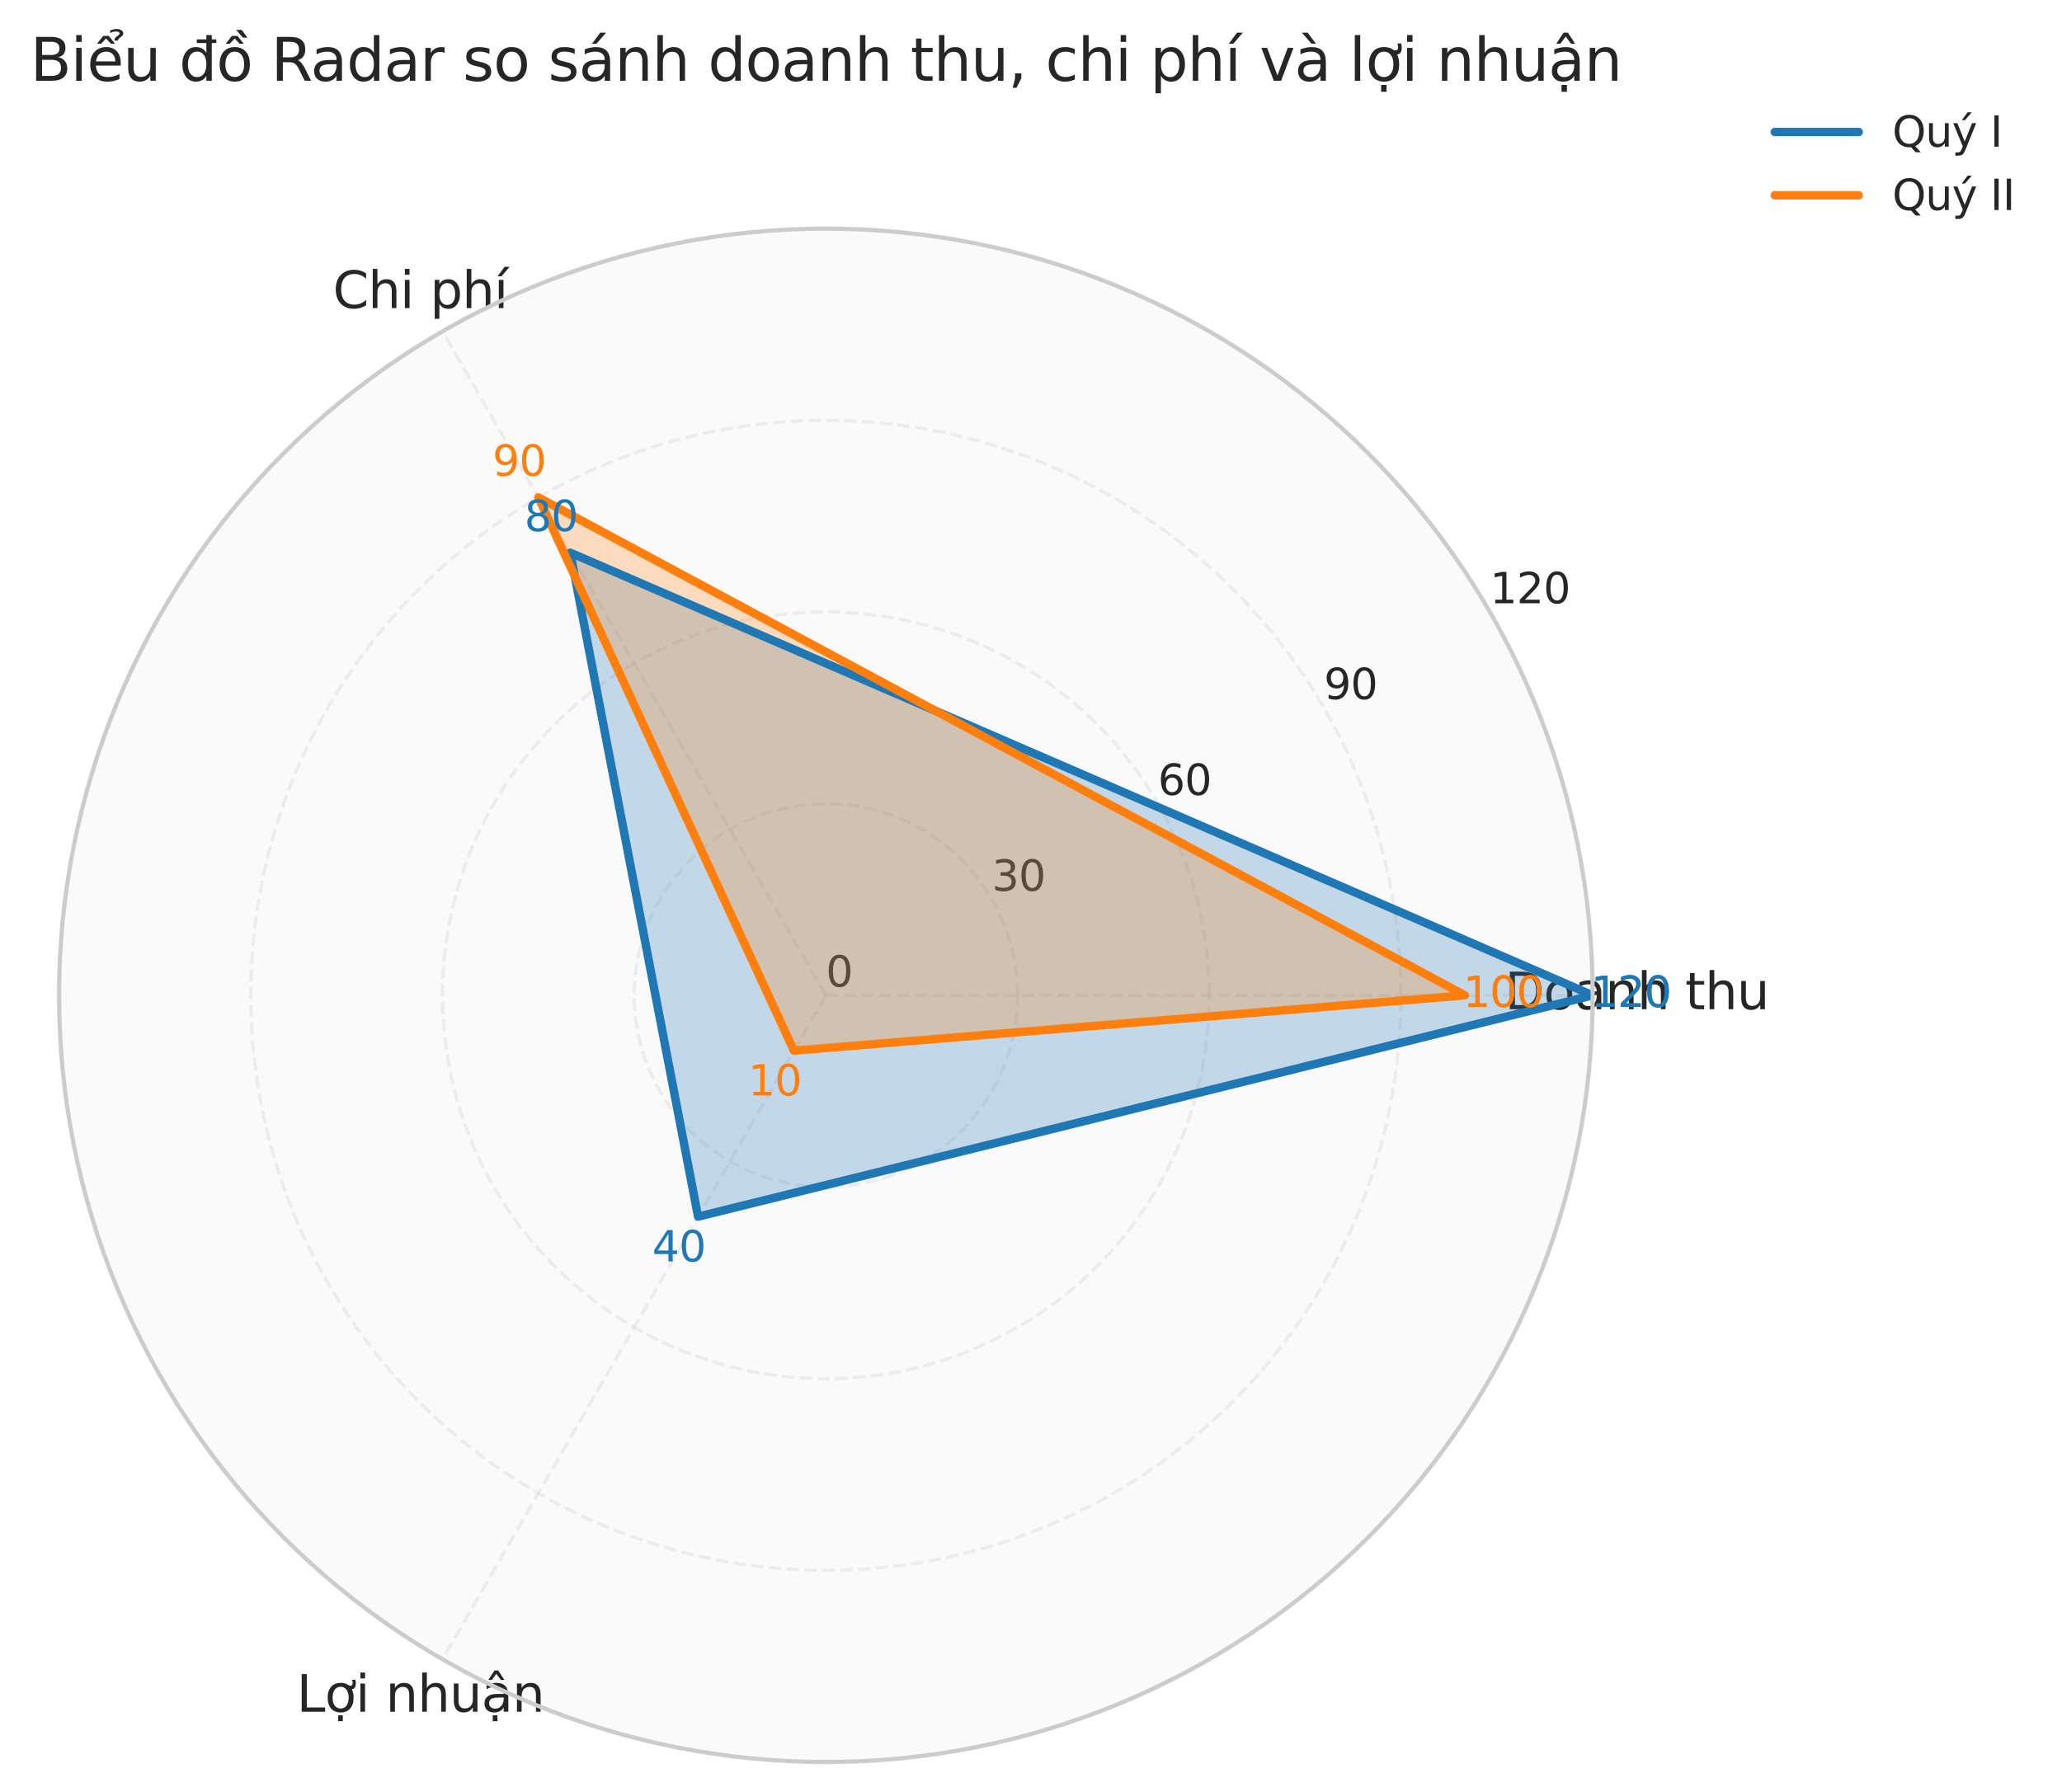 <?xml version="1.0" encoding="utf-8" standalone="no"?>
<!DOCTYPE svg PUBLIC "-//W3C//DTD SVG 1.1//EN"
  "http://www.w3.org/Graphics/SVG/1.1/DTD/svg11.dtd">
<svg xmlns:xlink="http://www.w3.org/1999/xlink" width="491.012pt" height="426.844pt" viewBox="0 0 491.012 426.844" xmlns="http://www.w3.org/2000/svg" version="1.1">
 <defs>
  <style type="text/css">*{stroke-linejoin: round; stroke-linecap: butt}</style>
 </defs>
 <g id="figure_1">
  <g id="patch_1">
   <path d="M 0 426.844 
L 491.012 426.844 
L 491.012 0 
L 0 0 
z
" style="fill: #ffffff"/>
  </g>
  <g id="axes_1">
   <g id="patch_2">
    <path d="M 379.255 237.05 
C 379.255 213.071 374.532 189.327 365.356 167.174 
C 356.18 145.021 342.729 124.891 325.774 107.936 
C 308.819 90.981 288.689 77.53 266.536 68.354 
C 244.383 59.178 220.639 54.455 196.66 54.455 
C 172.682 54.455 148.937 59.178 126.785 68.354 
C 104.632 77.53 84.502 90.981 67.547 107.936 
C 50.592 124.891 37.141 145.021 27.965 167.174 
C 18.789 189.327 14.066 213.071 14.066 237.05 
C 14.066 261.028 18.789 284.773 27.965 306.925 
C 37.141 329.078 50.592 349.208 67.547 366.163 
C 84.502 383.118 104.632 396.569 126.785 405.745 
C 148.937 414.921 172.682 419.644 196.66 419.644 
C 220.639 419.644 244.383 414.921 266.536 405.745 
C 288.689 396.569 308.819 383.118 325.774 366.163 
C 342.729 349.208 356.18 329.078 365.356 306.925 
C 374.532 284.773 379.255 261.028 379.255 237.05 
M 196.66 237.05 
C 196.66 237.05 196.66 237.05 196.66 237.05 
C 196.66 237.05 196.66 237.05 196.66 237.05 
C 196.66 237.05 196.66 237.05 196.66 237.05 
C 196.66 237.05 196.66 237.05 196.66 237.05 
C 196.66 237.05 196.66 237.05 196.66 237.05 
C 196.66 237.05 196.66 237.05 196.66 237.05 
C 196.66 237.05 196.66 237.05 196.66 237.05 
C 196.66 237.05 196.66 237.05 196.66 237.05 
C 196.66 237.05 196.66 237.05 196.66 237.05 
C 196.66 237.05 196.66 237.05 196.66 237.05 
C 196.66 237.05 196.66 237.05 196.66 237.05 
C 196.66 237.05 196.66 237.05 196.66 237.05 
C 196.66 237.05 196.66 237.05 196.66 237.05 
C 196.66 237.05 196.66 237.05 196.66 237.05 
C 196.66 237.05 196.66 237.05 196.66 237.05 
C 196.66 237.05 196.66 237.05 196.66 237.05 
z
" style="fill: #fafafa"/>
   </g>
   <g id="matplotlib.axis_1">
    <g id="xtick_1">
     <g id="line2d_1">
      <path d="M 196.66 237.05 
L 379.255 237.05 
" clip-path="url(#p310be89ed9)" style="fill: none; stroke-dasharray: 2.96,1.28; stroke-dashoffset: 0; stroke: #cccccc; stroke-opacity: 0.3; stroke-width: 0.8"/>
     </g>
     <g id="text_1">
      <!-- Doanh thu -->
      <g style="fill: #262626" transform="translate(358.318 240.361) scale(0.12 -0.12)">
       <defs>
        <path id="DejaVuSans-44" d="M 1259 4147 
L 1259 519 
L 2022 519 
Q 2988 519 3436 956 
Q 3884 1394 3884 2338 
Q 3884 3275 3436 3711 
Q 2988 4147 2022 4147 
L 1259 4147 
z
M 628 4666 
L 1925 4666 
Q 3281 4666 3915 4102 
Q 4550 3538 4550 2338 
Q 4550 1131 3912 565 
Q 3275 0 1925 0 
L 628 0 
L 628 4666 
z
" transform="scale(0.016)"/>
        <path id="DejaVuSans-6f" d="M 1959 3097 
Q 1497 3097 1228 2736 
Q 959 2375 959 1747 
Q 959 1119 1226 758 
Q 1494 397 1959 397 
Q 2419 397 2687 759 
Q 2956 1122 2956 1747 
Q 2956 2369 2687 2733 
Q 2419 3097 1959 3097 
z
M 1959 3584 
Q 2709 3584 3137 3096 
Q 3566 2609 3566 1747 
Q 3566 888 3137 398 
Q 2709 -91 1959 -91 
Q 1206 -91 779 398 
Q 353 888 353 1747 
Q 353 2609 779 3096 
Q 1206 3584 1959 3584 
z
" transform="scale(0.016)"/>
        <path id="DejaVuSans-61" d="M 2194 1759 
Q 1497 1759 1228 1600 
Q 959 1441 959 1056 
Q 959 750 1161 570 
Q 1363 391 1709 391 
Q 2188 391 2477 730 
Q 2766 1069 2766 1631 
L 2766 1759 
L 2194 1759 
z
M 3341 1997 
L 3341 0 
L 2766 0 
L 2766 531 
Q 2569 213 2275 61 
Q 1981 -91 1556 -91 
Q 1019 -91 701 211 
Q 384 513 384 1019 
Q 384 1609 779 1909 
Q 1175 2209 1959 2209 
L 2766 2209 
L 2766 2266 
Q 2766 2663 2505 2880 
Q 2244 3097 1772 3097 
Q 1472 3097 1187 3025 
Q 903 2953 641 2809 
L 641 3341 
Q 956 3463 1253 3523 
Q 1550 3584 1831 3584 
Q 2591 3584 2966 3190 
Q 3341 2797 3341 1997 
z
" transform="scale(0.016)"/>
        <path id="DejaVuSans-6e" d="M 3513 2113 
L 3513 0 
L 2938 0 
L 2938 2094 
Q 2938 2591 2744 2837 
Q 2550 3084 2163 3084 
Q 1697 3084 1428 2787 
Q 1159 2491 1159 1978 
L 1159 0 
L 581 0 
L 581 3500 
L 1159 3500 
L 1159 2956 
Q 1366 3272 1645 3428 
Q 1925 3584 2291 3584 
Q 2894 3584 3203 3211 
Q 3513 2838 3513 2113 
z
" transform="scale(0.016)"/>
        <path id="DejaVuSans-68" d="M 3513 2113 
L 3513 0 
L 2938 0 
L 2938 2094 
Q 2938 2591 2744 2837 
Q 2550 3084 2163 3084 
Q 1697 3084 1428 2787 
Q 1159 2491 1159 1978 
L 1159 0 
L 581 0 
L 581 4863 
L 1159 4863 
L 1159 2956 
Q 1366 3272 1645 3428 
Q 1925 3584 2291 3584 
Q 2894 3584 3203 3211 
Q 3513 2838 3513 2113 
z
" transform="scale(0.016)"/>
        <path id="DejaVuSans-20" transform="scale(0.016)"/>
        <path id="DejaVuSans-74" d="M 1172 4494 
L 1172 3500 
L 2356 3500 
L 2356 3053 
L 1172 3053 
L 1172 1153 
Q 1172 725 1289 603 
Q 1406 481 1766 481 
L 2356 481 
L 2356 0 
L 1766 0 
Q 1100 0 847 248 
Q 594 497 594 1153 
L 594 3053 
L 172 3053 
L 172 3500 
L 594 3500 
L 594 4494 
L 1172 4494 
z
" transform="scale(0.016)"/>
        <path id="DejaVuSans-75" d="M 544 1381 
L 544 3500 
L 1119 3500 
L 1119 1403 
Q 1119 906 1312 657 
Q 1506 409 1894 409 
Q 2359 409 2629 706 
Q 2900 1003 2900 1516 
L 2900 3500 
L 3475 3500 
L 3475 0 
L 2900 0 
L 2900 538 
Q 2691 219 2414 64 
Q 2138 -91 1772 -91 
Q 1169 -91 856 284 
Q 544 659 544 1381 
z
M 1991 3584 
L 1991 3584 
z
" transform="scale(0.016)"/>
       </defs>
       <use xlink:href="#DejaVuSans-44"/>
       <use xlink:href="#DejaVuSans-6f" transform="translate(77.002 0)"/>
       <use xlink:href="#DejaVuSans-61" transform="translate(138.184 0)"/>
       <use xlink:href="#DejaVuSans-6e" transform="translate(199.463 0)"/>
       <use xlink:href="#DejaVuSans-68" transform="translate(262.842 0)"/>
       <use xlink:href="#DejaVuSans-20" transform="translate(326.221 0)"/>
       <use xlink:href="#DejaVuSans-74" transform="translate(358.008 0)"/>
       <use xlink:href="#DejaVuSans-68" transform="translate(397.217 0)"/>
       <use xlink:href="#DejaVuSans-75" transform="translate(460.596 0)"/>
      </g>
     </g>
    </g>
    <g id="xtick_2">
     <g id="line2d_2">
      <path d="M 196.66 237.05 
L 105.363 78.918 
" clip-path="url(#p310be89ed9)" style="fill: none; stroke-dasharray: 2.96,1.28; stroke-dashoffset: 0; stroke: #cccccc; stroke-opacity: 0.3; stroke-width: 0.8"/>
     </g>
     <g id="text_2">
      <!-- Chi phí -->
      <g style="fill: #262626" transform="translate(79.269 73.376) scale(0.12 -0.12)">
       <defs>
        <path id="DejaVuSans-43" d="M 4122 4306 
L 4122 3641 
Q 3803 3938 3442 4084 
Q 3081 4231 2675 4231 
Q 1875 4231 1450 3742 
Q 1025 3253 1025 2328 
Q 1025 1406 1450 917 
Q 1875 428 2675 428 
Q 3081 428 3442 575 
Q 3803 722 4122 1019 
L 4122 359 
Q 3791 134 3420 21 
Q 3050 -91 2638 -91 
Q 1578 -91 968 557 
Q 359 1206 359 2328 
Q 359 3453 968 4101 
Q 1578 4750 2638 4750 
Q 3056 4750 3426 4639 
Q 3797 4528 4122 4306 
z
" transform="scale(0.016)"/>
        <path id="DejaVuSans-69" d="M 603 3500 
L 1178 3500 
L 1178 0 
L 603 0 
L 603 3500 
z
M 603 4863 
L 1178 4863 
L 1178 4134 
L 603 4134 
L 603 4863 
z
" transform="scale(0.016)"/>
        <path id="DejaVuSans-70" d="M 1159 525 
L 1159 -1331 
L 581 -1331 
L 581 3500 
L 1159 3500 
L 1159 2969 
Q 1341 3281 1617 3432 
Q 1894 3584 2278 3584 
Q 2916 3584 3314 3078 
Q 3713 2572 3713 1747 
Q 3713 922 3314 415 
Q 2916 -91 2278 -91 
Q 1894 -91 1617 61 
Q 1341 213 1159 525 
z
M 3116 1747 
Q 3116 2381 2855 2742 
Q 2594 3103 2138 3103 
Q 1681 3103 1420 2742 
Q 1159 2381 1159 1747 
Q 1159 1113 1420 752 
Q 1681 391 2138 391 
Q 2594 391 2855 752 
Q 3116 1113 3116 1747 
z
" transform="scale(0.016)"/>
        <path id="DejaVuSans-ed" d="M 1322 5119 
L 1944 5119 
L 926 3944 
L 447 3944 
L 1322 5119 
z
M 603 3500 
L 1178 3500 
L 1178 0 
L 603 0 
L 603 3500 
z
M 891 3584 
L 891 3584 
z
" transform="scale(0.016)"/>
       </defs>
       <use xlink:href="#DejaVuSans-43"/>
       <use xlink:href="#DejaVuSans-68" transform="translate(69.824 0)"/>
       <use xlink:href="#DejaVuSans-69" transform="translate(133.203 0)"/>
       <use xlink:href="#DejaVuSans-20" transform="translate(160.986 0)"/>
       <use xlink:href="#DejaVuSans-70" transform="translate(192.773 0)"/>
       <use xlink:href="#DejaVuSans-68" transform="translate(256.25 0)"/>
       <use xlink:href="#DejaVuSans-ed" transform="translate(319.629 0)"/>
      </g>
     </g>
    </g>
    <g id="xtick_3">
     <g id="line2d_3">
      <path d="M 196.66 237.05 
L 105.363 395.181 
" clip-path="url(#p310be89ed9)" style="fill: none; stroke-dasharray: 2.96,1.28; stroke-dashoffset: 0; stroke: #cccccc; stroke-opacity: 0.3; stroke-width: 0.8"/>
     </g>
     <g id="text_3">
      <!-- Lợi nhuận -->
      <g style="fill: #262626" transform="translate(70.638 407.676) scale(0.12 -0.12)">
       <defs>
        <path id="DejaVuSans-4c" d="M 628 4666 
L 1259 4666 
L 1259 531 
L 3531 531 
L 3531 0 
L 628 0 
L 628 4666 
z
" transform="scale(0.016)"/>
        <path id="DejaVuSans-1ee3" d="M 2622 3136 
L 2622 3508 
Q 2813 3367 2950 3300 
Q 3088 3233 3185 3233 
Q 3328 3233 3400 3319 
Q 3472 3405 3472 3573 
Q 3472 3673 3448 3770 
Q 3425 3867 3378 3964 
L 3794 3964 
Q 3825 3845 3840 3739 
Q 3856 3633 3856 3539 
Q 3856 3158 3720 2978 
Q 3585 2798 3294 2798 
Q 3144 2798 2980 2881 
Q 2816 2964 2622 3136 
z
M 1975 3097 
Q 1513 3097 1244 2736 
Q 975 2375 975 1747 
Q 975 1119 1242 758 
Q 1510 397 1975 397 
Q 2435 397 2703 759 
Q 2972 1122 2972 1747 
Q 2972 2369 2703 2733 
Q 2435 3097 1975 3097 
z
M 1975 3584 
Q 2725 3584 3153 3096 
Q 3582 2609 3582 1747 
Q 3582 888 3153 398 
Q 2725 -91 1975 -91 
Q 1222 -91 795 398 
Q 369 888 369 1747 
Q 369 2609 795 3096 
Q 1222 3584 1975 3584 
z
M 1666 -441 
L 2241 -441 
L 2241 -1172 
L 1666 -1172 
L 1666 -441 
z
" transform="scale(0.016)"/>
        <path id="DejaVuSans-1ead" d="M 2194 1759 
Q 1497 1759 1228 1600 
Q 959 1441 959 1056 
Q 959 750 1161 570 
Q 1363 391 1709 391 
Q 2188 391 2477 730 
Q 2766 1069 2766 1631 
L 2766 1759 
L 2194 1759 
z
M 3341 1997 
L 3341 0 
L 2766 0 
L 2766 531 
Q 2569 213 2275 61 
Q 1981 -91 1556 -91 
Q 1019 -91 701 211 
Q 384 513 384 1019 
Q 384 1609 779 1909 
Q 1175 2209 1959 2209 
L 2766 2209 
L 2766 2266 
Q 2766 2663 2505 2880 
Q 2244 3097 1772 3097 
Q 1472 3097 1187 3025 
Q 903 2953 641 2809 
L 641 3341 
Q 956 3463 1253 3523 
Q 1550 3584 1831 3584 
Q 2591 3584 2966 3190 
Q 3341 2797 3341 1997 
z
M 1625 5119 
L 2087 5119 
L 2853 3944 
L 2419 3944 
L 1856 4709 
L 1294 3944 
L 859 3944 
L 1625 5119 
z
M 1410 -441 
L 1985 -441 
L 1985 -1172 
L 1410 -1172 
L 1410 -441 
z
" transform="scale(0.016)"/>
       </defs>
       <use xlink:href="#DejaVuSans-4c"/>
       <use xlink:href="#DejaVuSans-1ee3" transform="translate(55.713 0)"/>
       <use xlink:href="#DejaVuSans-69" transform="translate(116.895 0)"/>
       <use xlink:href="#DejaVuSans-20" transform="translate(144.678 0)"/>
       <use xlink:href="#DejaVuSans-6e" transform="translate(176.465 0)"/>
       <use xlink:href="#DejaVuSans-68" transform="translate(239.844 0)"/>
       <use xlink:href="#DejaVuSans-75" transform="translate(303.223 0)"/>
       <use xlink:href="#DejaVuSans-1ead" transform="translate(366.602 0)"/>
       <use xlink:href="#DejaVuSans-6e" transform="translate(427.881 0)"/>
      </g>
     </g>
    </g>
   </g>
   <g id="matplotlib.axis_2">
    <g id="ytick_1">
     <g id="line2d_4">
      <path d="M 196.66 237.05 
C 196.66 237.05 196.66 237.05 196.66 237.05 
C 196.66 237.05 196.66 237.05 196.66 237.05 
C 196.66 237.05 196.66 237.05 196.66 237.05 
C 196.66 237.05 196.66 237.05 196.66 237.05 
C 196.66 237.05 196.66 237.05 196.66 237.05 
C 196.66 237.05 196.66 237.05 196.66 237.05 
C 196.66 237.05 196.66 237.05 196.66 237.05 
C 196.66 237.05 196.66 237.05 196.66 237.05 
C 196.66 237.05 196.66 237.05 196.66 237.05 
C 196.66 237.05 196.66 237.05 196.66 237.05 
C 196.66 237.05 196.66 237.05 196.66 237.05 
C 196.66 237.05 196.66 237.05 196.66 237.05 
C 196.66 237.05 196.66 237.05 196.66 237.05 
C 196.66 237.05 196.66 237.05 196.66 237.05 
C 196.66 237.05 196.66 237.05 196.66 237.05 
C 196.66 237.05 196.66 237.05 196.66 237.05 
" clip-path="url(#p310be89ed9)" style="fill: none; stroke-dasharray: 2.96,1.28; stroke-dashoffset: 0; stroke: #cccccc; stroke-opacity: 0.3; stroke-width: 0.8"/>
     </g>
     <g id="text_4">
      <!-- 0 -->
      <g style="fill: #262626" transform="translate(196.66 234.97) scale(0.1 -0.1)">
       <defs>
        <path id="DejaVuSans-30" d="M 2034 4250 
Q 1547 4250 1301 3770 
Q 1056 3291 1056 2328 
Q 1056 1369 1301 889 
Q 1547 409 2034 409 
Q 2525 409 2770 889 
Q 3016 1369 3016 2328 
Q 3016 3291 2770 3770 
Q 2525 4250 2034 4250 
z
M 2034 4750 
Q 2819 4750 3233 4129 
Q 3647 3509 3647 2328 
Q 3647 1150 3233 529 
Q 2819 -91 2034 -91 
Q 1250 -91 836 529 
Q 422 1150 422 2328 
Q 422 3509 836 4129 
Q 1250 4750 2034 4750 
z
" transform="scale(0.016)"/>
       </defs>
       <use xlink:href="#DejaVuSans-30"/>
      </g>
     </g>
    </g>
    <g id="ytick_2">
     <g id="line2d_5">
      <path d="M 242.309 237.05 
C 242.309 231.055 241.128 225.119 238.834 219.581 
C 236.54 214.042 233.178 209.01 228.939 204.771 
C 224.7 200.532 219.668 197.17 214.129 194.876 
C 208.591 192.582 202.655 191.401 196.66 191.401 
C 190.666 191.401 184.73 192.582 179.192 194.876 
C 173.653 197.17 168.621 200.532 164.382 204.771 
C 160.143 209.01 156.781 214.042 154.487 219.581 
C 152.193 225.119 151.012 231.055 151.012 237.05 
C 151.012 243.044 152.193 248.98 154.487 254.518 
C 156.781 260.057 160.143 265.089 164.382 269.328 
C 168.621 273.567 173.653 276.929 179.192 279.223 
C 184.73 281.517 190.666 282.698 196.66 282.698 
C 202.655 282.698 208.591 281.517 214.129 279.223 
C 219.668 276.929 224.7 273.567 228.939 269.328 
C 233.178 265.089 236.54 260.057 238.834 254.518 
C 241.128 248.98 242.309 243.044 242.309 237.05 
" clip-path="url(#p310be89ed9)" style="fill: none; stroke-dasharray: 2.96,1.28; stroke-dashoffset: 0; stroke: #cccccc; stroke-opacity: 0.3; stroke-width: 0.8"/>
     </g>
     <g id="text_5">
      <!-- 30 -->
      <g style="fill: #262626" transform="translate(236.193 212.146) scale(0.1 -0.1)">
       <defs>
        <path id="DejaVuSans-33" d="M 2597 2516 
Q 3050 2419 3304 2112 
Q 3559 1806 3559 1356 
Q 3559 666 3084 287 
Q 2609 -91 1734 -91 
Q 1441 -91 1130 -33 
Q 819 25 488 141 
L 488 750 
Q 750 597 1062 519 
Q 1375 441 1716 441 
Q 2309 441 2620 675 
Q 2931 909 2931 1356 
Q 2931 1769 2642 2001 
Q 2353 2234 1838 2234 
L 1294 2234 
L 1294 2753 
L 1863 2753 
Q 2328 2753 2575 2939 
Q 2822 3125 2822 3475 
Q 2822 3834 2567 4026 
Q 2313 4219 1838 4219 
Q 1578 4219 1281 4162 
Q 984 4106 628 3988 
L 628 4550 
Q 988 4650 1302 4700 
Q 1616 4750 1894 4750 
Q 2613 4750 3031 4423 
Q 3450 4097 3450 3541 
Q 3450 3153 3228 2886 
Q 3006 2619 2597 2516 
z
" transform="scale(0.016)"/>
       </defs>
       <use xlink:href="#DejaVuSans-33"/>
       <use xlink:href="#DejaVuSans-30" transform="translate(63.623 0)"/>
      </g>
     </g>
    </g>
    <g id="ytick_3">
     <g id="line2d_6">
      <path d="M 287.958 237.05 
C 287.958 225.06 285.596 213.188 281.008 202.112 
C 276.42 191.035 269.695 180.97 261.217 172.493 
C 252.74 164.015 242.675 157.29 231.598 152.702 
C 220.522 148.114 208.65 145.752 196.66 145.752 
C 184.671 145.752 172.799 148.114 161.723 152.702 
C 150.646 157.29 140.581 164.015 132.104 172.493 
C 123.626 180.97 116.901 191.035 112.313 202.112 
C 107.725 213.188 105.363 225.06 105.363 237.05 
C 105.363 249.039 107.725 260.911 112.313 271.987 
C 116.901 283.064 123.626 293.129 132.104 301.606 
C 140.581 310.084 150.646 316.809 161.723 321.397 
C 172.799 325.985 184.671 328.347 196.66 328.347 
C 208.65 328.347 220.522 325.985 231.598 321.397 
C 242.675 316.809 252.74 310.084 261.217 301.606 
C 269.695 293.129 276.42 283.064 281.008 271.987 
C 285.596 260.911 287.958 249.039 287.958 237.05 
" clip-path="url(#p310be89ed9)" style="fill: none; stroke-dasharray: 2.96,1.28; stroke-dashoffset: 0; stroke: #cccccc; stroke-opacity: 0.3; stroke-width: 0.8"/>
     </g>
     <g id="text_6">
      <!-- 60 -->
      <g style="fill: #262626" transform="translate(275.726 189.321) scale(0.1 -0.1)">
       <defs>
        <path id="DejaVuSans-36" d="M 2113 2584 
Q 1688 2584 1439 2293 
Q 1191 2003 1191 1497 
Q 1191 994 1439 701 
Q 1688 409 2113 409 
Q 2538 409 2786 701 
Q 3034 994 3034 1497 
Q 3034 2003 2786 2293 
Q 2538 2584 2113 2584 
z
M 3366 4563 
L 3366 3988 
Q 3128 4100 2886 4159 
Q 2644 4219 2406 4219 
Q 1781 4219 1451 3797 
Q 1122 3375 1075 2522 
Q 1259 2794 1537 2939 
Q 1816 3084 2150 3084 
Q 2853 3084 3261 2657 
Q 3669 2231 3669 1497 
Q 3669 778 3244 343 
Q 2819 -91 2113 -91 
Q 1303 -91 875 529 
Q 447 1150 447 2328 
Q 447 3434 972 4092 
Q 1497 4750 2381 4750 
Q 2619 4750 2861 4703 
Q 3103 4656 3366 4563 
z
" transform="scale(0.016)"/>
       </defs>
       <use xlink:href="#DejaVuSans-36"/>
       <use xlink:href="#DejaVuSans-30" transform="translate(63.623 0)"/>
      </g>
     </g>
    </g>
    <g id="ytick_4">
     <g id="line2d_7">
      <path d="M 333.606 237.05 
C 333.606 219.066 330.064 201.257 323.182 184.643 
C 316.3 168.028 306.212 152.93 293.496 140.214 
C 280.779 127.498 265.682 117.41 249.067 110.528 
C 232.453 103.646 214.644 100.104 196.66 100.104 
C 178.677 100.104 160.868 103.646 144.254 110.528 
C 127.639 117.41 112.541 127.498 99.825 140.214 
C 87.109 152.93 77.021 168.028 70.139 184.643 
C 63.257 201.257 59.715 219.066 59.715 237.05 
C 59.715 255.033 63.257 272.842 70.139 289.456 
C 77.021 306.071 87.109 321.169 99.825 333.885 
C 112.541 346.601 127.639 356.689 144.254 363.571 
C 160.868 370.453 178.677 373.995 196.66 373.995 
C 214.644 373.995 232.453 370.453 249.067 363.571 
C 265.682 356.689 280.779 346.601 293.496 333.885 
C 306.212 321.169 316.3 306.071 323.182 289.456 
C 330.064 272.842 333.606 255.033 333.606 237.05 
" clip-path="url(#p310be89ed9)" style="fill: none; stroke-dasharray: 2.96,1.28; stroke-dashoffset: 0; stroke: #cccccc; stroke-opacity: 0.3; stroke-width: 0.8"/>
     </g>
     <g id="text_7">
      <!-- 90 -->
      <g style="fill: #262626" transform="translate(315.259 166.497) scale(0.1 -0.1)">
       <defs>
        <path id="DejaVuSans-39" d="M 703 97 
L 703 672 
Q 941 559 1184 500 
Q 1428 441 1663 441 
Q 2288 441 2617 861 
Q 2947 1281 2994 2138 
Q 2813 1869 2534 1725 
Q 2256 1581 1919 1581 
Q 1219 1581 811 2004 
Q 403 2428 403 3163 
Q 403 3881 828 4315 
Q 1253 4750 1959 4750 
Q 2769 4750 3195 4129 
Q 3622 3509 3622 2328 
Q 3622 1225 3098 567 
Q 2575 -91 1691 -91 
Q 1453 -91 1209 -44 
Q 966 3 703 97 
z
M 1959 2075 
Q 2384 2075 2632 2365 
Q 2881 2656 2881 3163 
Q 2881 3666 2632 3958 
Q 2384 4250 1959 4250 
Q 1534 4250 1286 3958 
Q 1038 3666 1038 3163 
Q 1038 2656 1286 2365 
Q 1534 2075 1959 2075 
z
" transform="scale(0.016)"/>
       </defs>
       <use xlink:href="#DejaVuSans-39"/>
       <use xlink:href="#DejaVuSans-30" transform="translate(63.623 0)"/>
      </g>
     </g>
    </g>
    <g id="ytick_5">
     <g id="line2d_8">
      <path d="M 379.255 237.05 
C 379.255 213.071 374.532 189.327 365.356 167.174 
C 356.18 145.021 342.729 124.891 325.774 107.936 
C 308.819 90.981 288.689 77.53 266.536 68.354 
C 244.383 59.178 220.639 54.455 196.66 54.455 
C 172.682 54.455 148.937 59.178 126.785 68.354 
C 104.632 77.53 84.502 90.981 67.547 107.936 
C 50.592 124.891 37.141 145.021 27.965 167.174 
C 18.789 189.327 14.066 213.071 14.066 237.05 
C 14.066 261.028 18.789 284.773 27.965 306.925 
C 37.141 329.078 50.592 349.208 67.547 366.163 
C 84.502 383.118 104.632 396.569 126.785 405.745 
C 148.937 414.921 172.682 419.644 196.66 419.644 
C 220.639 419.644 244.383 414.921 266.536 405.745 
C 288.689 396.569 308.819 383.118 325.774 366.163 
C 342.729 349.208 356.18 329.078 365.356 306.925 
C 374.532 284.773 379.255 261.028 379.255 237.05 
" clip-path="url(#p310be89ed9)" style="fill: none; stroke-dasharray: 2.96,1.28; stroke-dashoffset: 0; stroke: #cccccc; stroke-opacity: 0.3; stroke-width: 0.8"/>
     </g>
     <g id="text_8">
      <!-- 120 -->
      <g style="fill: #262626" transform="translate(354.792 143.673) scale(0.1 -0.1)">
       <defs>
        <path id="DejaVuSans-31" d="M 794 531 
L 1825 531 
L 1825 4091 
L 703 3866 
L 703 4441 
L 1819 4666 
L 2450 4666 
L 2450 531 
L 3481 531 
L 3481 0 
L 794 0 
L 794 531 
z
" transform="scale(0.016)"/>
        <path id="DejaVuSans-32" d="M 1228 531 
L 3431 531 
L 3431 0 
L 469 0 
L 469 531 
Q 828 903 1448 1529 
Q 2069 2156 2228 2338 
Q 2531 2678 2651 2914 
Q 2772 3150 2772 3378 
Q 2772 3750 2511 3984 
Q 2250 4219 1831 4219 
Q 1534 4219 1204 4116 
Q 875 4013 500 3803 
L 500 4441 
Q 881 4594 1212 4672 
Q 1544 4750 1819 4750 
Q 2544 4750 2975 4387 
Q 3406 4025 3406 3419 
Q 3406 3131 3298 2873 
Q 3191 2616 2906 2266 
Q 2828 2175 2409 1742 
Q 1991 1309 1228 531 
z
" transform="scale(0.016)"/>
       </defs>
       <use xlink:href="#DejaVuSans-31"/>
       <use xlink:href="#DejaVuSans-32" transform="translate(63.623 0)"/>
       <use xlink:href="#DejaVuSans-30" transform="translate(127.246 0)"/>
      </g>
     </g>
    </g>
   </g>
   <g id="patch_3">
    <path d="M 379.255 237.05 
L 135.796 131.629 
L 166.228 289.76 
z
" clip-path="url(#p310be89ed9)" style="fill: #1f77b4; opacity: 0.25; stroke: #1f77b4; stroke-linejoin: miter"/>
   </g>
   <g id="patch_4">
    <path d="M 348.822 237.05 
L 128.188 118.451 
L 189.052 250.227 
z
" clip-path="url(#p310be89ed9)" style="fill: #ff7f0e; opacity: 0.25; stroke: #ff7f0e; stroke-linejoin: miter"/>
   </g>
   <g id="line2d_9">
    <path d="M 379.255 237.05 
L 135.796 131.629 
L 166.228 289.76 
L 379.255 237.05 
" clip-path="url(#p310be89ed9)" style="fill: none; stroke: #1f77b4; stroke-width: 2; stroke-linecap: round"/>
   </g>
   <g id="line2d_10">
    <path d="M 348.822 237.05 
L 128.188 118.451 
L 189.052 250.227 
L 348.822 237.05 
" clip-path="url(#p310be89ed9)" style="fill: none; stroke: #ff7f0e; stroke-width: 2; stroke-linecap: round"/>
   </g>
   <g id="patch_5">
    <path d="M 379.255 237.05 
C 379.255 213.071 374.532 189.327 365.356 167.174 
C 356.18 145.021 342.729 124.891 325.774 107.936 
C 308.819 90.981 288.689 77.53 266.536 68.354 
C 244.383 59.178 220.639 54.455 196.66 54.455 
C 172.682 54.455 148.937 59.178 126.785 68.354 
C 104.632 77.53 84.502 90.981 67.547 107.936 
C 50.592 124.891 37.141 145.021 27.965 167.174 
C 18.789 189.327 14.066 213.071 14.066 237.05 
C 14.066 261.028 18.789 284.773 27.965 306.925 
C 37.141 329.078 50.592 349.208 67.547 366.163 
C 84.502 383.118 104.632 396.569 126.785 405.745 
C 148.937 414.921 172.682 419.644 196.66 419.644 
C 220.639 419.644 244.383 414.921 266.536 405.745 
C 288.689 396.569 308.819 383.118 325.774 366.163 
C 342.729 349.208 356.18 329.078 365.356 306.925 
C 374.532 284.773 379.255 261.028 379.255 237.05 
" style="fill: none; stroke: #cccccc; stroke-linejoin: miter; stroke-linecap: square"/>
   </g>
   <g id="text_9">
    <!-- 120 -->
    <g style="fill: #1f77b4" transform="translate(378.841 239.809) scale(0.1 -0.1)">
     <use xlink:href="#DejaVuSans-31"/>
     <use xlink:href="#DejaVuSans-32" transform="translate(63.623 0)"/>
     <use xlink:href="#DejaVuSans-30" transform="translate(127.246 0)"/>
    </g>
   </g>
   <g id="text_10">
    <!-- 80 -->
    <g style="fill: #1f77b4" transform="translate(124.868 126.481) scale(0.1 -0.1)">
     <defs>
      <path id="DejaVuSans-38" d="M 2034 2216 
Q 1584 2216 1326 1975 
Q 1069 1734 1069 1313 
Q 1069 891 1326 650 
Q 1584 409 2034 409 
Q 2484 409 2743 651 
Q 3003 894 3003 1313 
Q 3003 1734 2745 1975 
Q 2488 2216 2034 2216 
z
M 1403 2484 
Q 997 2584 770 2862 
Q 544 3141 544 3541 
Q 544 4100 942 4425 
Q 1341 4750 2034 4750 
Q 2731 4750 3128 4425 
Q 3525 4100 3525 3541 
Q 3525 3141 3298 2862 
Q 3072 2584 2669 2484 
Q 3125 2378 3379 2068 
Q 3634 1759 3634 1313 
Q 3634 634 3220 271 
Q 2806 -91 2034 -91 
Q 1263 -91 848 271 
Q 434 634 434 1313 
Q 434 1759 690 2068 
Q 947 2378 1403 2484 
z
M 1172 3481 
Q 1172 3119 1398 2916 
Q 1625 2713 2034 2713 
Q 2441 2713 2670 2916 
Q 2900 3119 2900 3481 
Q 2900 3844 2670 4047 
Q 2441 4250 2034 4250 
Q 1625 4250 1398 4047 
Q 1172 3844 1172 3481 
z
" transform="scale(0.016)"/>
     </defs>
     <use xlink:href="#DejaVuSans-38"/>
     <use xlink:href="#DejaVuSans-30" transform="translate(63.623 0)"/>
    </g>
   </g>
   <g id="text_11">
    <!-- 40 -->
    <g style="fill: #1f77b4" transform="translate(155.301 300.426) scale(0.1 -0.1)">
     <defs>
      <path id="DejaVuSans-34" d="M 2419 4116 
L 825 1625 
L 2419 1625 
L 2419 4116 
z
M 2253 4666 
L 3047 4666 
L 3047 1625 
L 3713 1625 
L 3713 1100 
L 3047 1100 
L 3047 0 
L 2419 0 
L 2419 1100 
L 313 1100 
L 313 1709 
L 2253 4666 
z
" transform="scale(0.016)"/>
     </defs>
     <use xlink:href="#DejaVuSans-34"/>
     <use xlink:href="#DejaVuSans-30" transform="translate(63.623 0)"/>
    </g>
   </g>
   <g id="text_12">
    <!-- 120 -->
    <g style="fill: #1f77b4" transform="translate(378.841 239.809) scale(0.1 -0.1)">
     <use xlink:href="#DejaVuSans-31"/>
     <use xlink:href="#DejaVuSans-32" transform="translate(63.623 0)"/>
     <use xlink:href="#DejaVuSans-30" transform="translate(127.246 0)"/>
    </g>
   </g>
   <g id="text_13">
    <!-- 100 -->
    <g style="fill: #ff7f0e" transform="translate(348.408 239.809) scale(0.1 -0.1)">
     <use xlink:href="#DejaVuSans-31"/>
     <use xlink:href="#DejaVuSans-30" transform="translate(63.623 0)"/>
     <use xlink:href="#DejaVuSans-30" transform="translate(127.246 0)"/>
    </g>
   </g>
   <g id="text_14">
    <!-- 90 -->
    <g style="fill: #ff7f0e" transform="translate(117.26 113.304) scale(0.1 -0.1)">
     <use xlink:href="#DejaVuSans-39"/>
     <use xlink:href="#DejaVuSans-30" transform="translate(63.623 0)"/>
    </g>
   </g>
   <g id="text_15">
    <!-- 10 -->
    <g style="fill: #ff7f0e" transform="translate(178.125 260.893) scale(0.1 -0.1)">
     <use xlink:href="#DejaVuSans-31"/>
     <use xlink:href="#DejaVuSans-30" transform="translate(63.623 0)"/>
    </g>
   </g>
   <g id="text_16">
    <!-- 100 -->
    <g style="fill: #ff7f0e" transform="translate(348.408 239.809) scale(0.1 -0.1)">
     <use xlink:href="#DejaVuSans-31"/>
     <use xlink:href="#DejaVuSans-30" transform="translate(63.623 0)"/>
     <use xlink:href="#DejaVuSans-30" transform="translate(127.246 0)"/>
    </g>
   </g>
   <g id="text_17">
    <!-- Biểu đồ Radar so sánh doanh thu, chi phí và lợi nhuận -->
    <g style="fill: #262626" transform="translate(7.2 19.24) scale(0.14 -0.14)">
     <defs>
      <path id="DejaVuSans-42" d="M 1259 2228 
L 1259 519 
L 2272 519 
Q 2781 519 3026 730 
Q 3272 941 3272 1375 
Q 3272 1813 3026 2020 
Q 2781 2228 2272 2228 
L 1259 2228 
z
M 1259 4147 
L 1259 2741 
L 2194 2741 
Q 2656 2741 2882 2914 
Q 3109 3088 3109 3444 
Q 3109 3797 2882 3972 
Q 2656 4147 2194 4147 
L 1259 4147 
z
M 628 4666 
L 2241 4666 
Q 2963 4666 3353 4366 
Q 3744 4066 3744 3513 
Q 3744 3084 3544 2831 
Q 3344 2578 2956 2516 
Q 3422 2416 3680 2098 
Q 3938 1781 3938 1306 
Q 3938 681 3513 340 
Q 3088 0 2303 0 
L 628 0 
L 628 4666 
z
" transform="scale(0.016)"/>
      <path id="DejaVuSans-1ec3" d="M 3597 1894 
L 3597 1613 
L 953 1613 
Q 991 1019 1311 708 
Q 1631 397 2203 397 
Q 2534 397 2845 478 
Q 3156 559 3463 722 
L 3463 178 
Q 3153 47 2828 -22 
Q 2503 -91 2169 -91 
Q 1331 -91 842 396 
Q 353 884 353 1716 
Q 353 2575 817 3079 
Q 1281 3584 2069 3584 
Q 2775 3584 3186 3129 
Q 3597 2675 3597 1894 
z
M 3022 2063 
Q 3016 2534 2758 2815 
Q 2500 3097 2075 3097 
Q 1594 3097 1305 2825 
Q 1016 2553 972 2059 
L 3022 2063 
z
M 2468 5345 
Q 2818 5504 3146 5504 
Q 3471 5504 3669 5371 
Q 3868 5239 3868 5029 
Q 3868 4839 3593 4636 
L 3455 4536 
Q 3346 4454 3334 4426 
Q 3312 4376 3312 4276 
L 2940 4276 
L 2940 4314 
Q 2940 4439 2987 4523 
Q 3034 4608 3193 4723 
L 3334 4829 
Q 3477 4936 3477 5061 
Q 3477 5126 3380 5182 
Q 3284 5239 3062 5239 
Q 2780 5239 2468 5076 
L 2468 5345 
z
M 1738 4775 
L 2326 4775 
L 2985 3944 
L 2551 3944 
L 2032 4500 
L 1513 3944 
L 1079 3944 
L 1738 4775 
z
" transform="scale(0.016)"/>
      <path id="DejaVuSans-111" d="M 2906 2969 
L 2906 4013 
L 1888 4013 
L 1888 4403 
L 2906 4403 
L 2906 4863 
L 3481 4863 
L 3481 4403 
L 3963 4403 
L 3963 4013 
L 3481 4013 
L 3481 0 
L 2906 0 
L 2906 525 
Q 2725 213 2448 61 
Q 2172 -91 1784 -91 
Q 1150 -91 751 415 
Q 353 922 353 1747 
Q 353 2572 751 3078 
Q 1150 3584 1784 3584 
Q 2172 3584 2448 3432 
Q 2725 3281 2906 2969 
z
M 947 1747 
Q 947 1113 1208 752 
Q 1469 391 1925 391 
Q 2381 391 2643 752 
Q 2906 1113 2906 1747 
Q 2906 2381 2643 2742 
Q 2381 3103 1925 3103 
Q 1469 3103 1208 2742 
Q 947 2381 947 1747 
z
" transform="scale(0.016)"/>
      <path id="DejaVuSans-1ed3" d="M 2694 5409 
L 3306 4584 
L 2828 4584 
L 2110 5409 
L 2694 5409 
z
M 1658 4775 
L 2246 4775 
L 2905 3944 
L 2471 3944 
L 1952 4500 
L 1433 3944 
L 999 3944 
L 1658 4775 
z
M 1959 3097 
Q 1497 3097 1228 2736 
Q 959 2375 959 1747 
Q 959 1119 1226 758 
Q 1494 397 1959 397 
Q 2419 397 2687 759 
Q 2956 1122 2956 1747 
Q 2956 2369 2687 2733 
Q 2419 3097 1959 3097 
z
M 1959 3584 
Q 2709 3584 3137 3096 
Q 3566 2609 3566 1747 
Q 3566 888 3137 398 
Q 2709 -91 1959 -91 
Q 1206 -91 779 398 
Q 353 888 353 1747 
Q 353 2609 779 3096 
Q 1206 3584 1959 3584 
z
" transform="scale(0.016)"/>
      <path id="DejaVuSans-52" d="M 2841 2188 
Q 3044 2119 3236 1894 
Q 3428 1669 3622 1275 
L 4263 0 
L 3584 0 
L 2988 1197 
Q 2756 1666 2539 1819 
Q 2322 1972 1947 1972 
L 1259 1972 
L 1259 0 
L 628 0 
L 628 4666 
L 2053 4666 
Q 2853 4666 3247 4331 
Q 3641 3997 3641 3322 
Q 3641 2881 3436 2590 
Q 3231 2300 2841 2188 
z
M 1259 4147 
L 1259 2491 
L 2053 2491 
Q 2509 2491 2742 2702 
Q 2975 2913 2975 3322 
Q 2975 3731 2742 3939 
Q 2509 4147 2053 4147 
L 1259 4147 
z
" transform="scale(0.016)"/>
      <path id="DejaVuSans-64" d="M 2906 2969 
L 2906 4863 
L 3481 4863 
L 3481 0 
L 2906 0 
L 2906 525 
Q 2725 213 2448 61 
Q 2172 -91 1784 -91 
Q 1150 -91 751 415 
Q 353 922 353 1747 
Q 353 2572 751 3078 
Q 1150 3584 1784 3584 
Q 2172 3584 2448 3432 
Q 2725 3281 2906 2969 
z
M 947 1747 
Q 947 1113 1208 752 
Q 1469 391 1925 391 
Q 2381 391 2643 752 
Q 2906 1113 2906 1747 
Q 2906 2381 2643 2742 
Q 2381 3103 1925 3103 
Q 1469 3103 1208 2742 
Q 947 2381 947 1747 
z
" transform="scale(0.016)"/>
      <path id="DejaVuSans-72" d="M 2631 2963 
Q 2534 3019 2420 3045 
Q 2306 3072 2169 3072 
Q 1681 3072 1420 2755 
Q 1159 2438 1159 1844 
L 1159 0 
L 581 0 
L 581 3500 
L 1159 3500 
L 1159 2956 
Q 1341 3275 1631 3429 
Q 1922 3584 2338 3584 
Q 2397 3584 2469 3576 
Q 2541 3569 2628 3553 
L 2631 2963 
z
" transform="scale(0.016)"/>
      <path id="DejaVuSans-73" d="M 2834 3397 
L 2834 2853 
Q 2591 2978 2328 3040 
Q 2066 3103 1784 3103 
Q 1356 3103 1142 2972 
Q 928 2841 928 2578 
Q 928 2378 1081 2264 
Q 1234 2150 1697 2047 
L 1894 2003 
Q 2506 1872 2764 1633 
Q 3022 1394 3022 966 
Q 3022 478 2636 193 
Q 2250 -91 1575 -91 
Q 1294 -91 989 -36 
Q 684 19 347 128 
L 347 722 
Q 666 556 975 473 
Q 1284 391 1588 391 
Q 1994 391 2212 530 
Q 2431 669 2431 922 
Q 2431 1156 2273 1281 
Q 2116 1406 1581 1522 
L 1381 1569 
Q 847 1681 609 1914 
Q 372 2147 372 2553 
Q 372 3047 722 3315 
Q 1072 3584 1716 3584 
Q 2034 3584 2315 3537 
Q 2597 3491 2834 3397 
z
" transform="scale(0.016)"/>
      <path id="DejaVuSans-e1" d="M 2194 1759 
Q 1497 1759 1228 1600 
Q 959 1441 959 1056 
Q 959 750 1161 570 
Q 1363 391 1709 391 
Q 2188 391 2477 730 
Q 2766 1069 2766 1631 
L 2766 1759 
L 2194 1759 
z
M 3341 1997 
L 3341 0 
L 2766 0 
L 2766 531 
Q 2569 213 2275 61 
Q 1981 -91 1556 -91 
Q 1019 -91 701 211 
Q 384 513 384 1019 
Q 384 1609 779 1909 
Q 1175 2209 1959 2209 
L 2766 2209 
L 2766 2266 
Q 2766 2663 2505 2880 
Q 2244 3097 1772 3097 
Q 1472 3097 1187 3025 
Q 903 2953 641 2809 
L 641 3341 
Q 956 3463 1253 3523 
Q 1550 3584 1831 3584 
Q 2591 3584 2966 3190 
Q 3341 2797 3341 1997 
z
M 2290 5119 
L 2912 5119 
L 1894 3944 
L 1415 3944 
L 2290 5119 
z
" transform="scale(0.016)"/>
      <path id="DejaVuSans-2c" d="M 750 794 
L 1409 794 
L 1409 256 
L 897 -744 
L 494 -744 
L 750 256 
L 750 794 
z
" transform="scale(0.016)"/>
      <path id="DejaVuSans-63" d="M 3122 3366 
L 3122 2828 
Q 2878 2963 2633 3030 
Q 2388 3097 2138 3097 
Q 1578 3097 1268 2742 
Q 959 2388 959 1747 
Q 959 1106 1268 751 
Q 1578 397 2138 397 
Q 2388 397 2633 464 
Q 2878 531 3122 666 
L 3122 134 
Q 2881 22 2623 -34 
Q 2366 -91 2075 -91 
Q 1284 -91 818 406 
Q 353 903 353 1747 
Q 353 2603 823 3093 
Q 1294 3584 2113 3584 
Q 2378 3584 2631 3529 
Q 2884 3475 3122 3366 
z
" transform="scale(0.016)"/>
      <path id="DejaVuSans-76" d="M 191 3500 
L 800 3500 
L 1894 563 
L 2988 3500 
L 3597 3500 
L 2284 0 
L 1503 0 
L 191 3500 
z
" transform="scale(0.016)"/>
      <path id="DejaVuSans-e0" d="M 2194 1759 
Q 1497 1759 1228 1600 
Q 959 1441 959 1056 
Q 959 750 1161 570 
Q 1363 391 1709 391 
Q 2188 391 2477 730 
Q 2766 1069 2766 1631 
L 2766 1759 
L 2194 1759 
z
M 3341 1997 
L 3341 0 
L 2766 0 
L 2766 531 
Q 2569 213 2275 61 
Q 1981 -91 1556 -91 
Q 1019 -91 701 211 
Q 384 513 384 1019 
Q 384 1609 779 1909 
Q 1175 2209 1959 2209 
L 2766 2209 
L 2766 2266 
Q 2766 2663 2505 2880 
Q 2244 3097 1772 3097 
Q 1472 3097 1187 3025 
Q 903 2953 641 2809 
L 641 3341 
Q 956 3463 1253 3523 
Q 1550 3584 1831 3584 
Q 2591 3584 2966 3190 
Q 3341 2797 3341 1997 
z
M 1403 5119 
L 2284 3950 
L 1806 3950 
L 787 5119 
L 1403 5119 
z
" transform="scale(0.016)"/>
      <path id="DejaVuSans-6c" d="M 603 4863 
L 1178 4863 
L 1178 0 
L 603 0 
L 603 4863 
z
" transform="scale(0.016)"/>
     </defs>
     <use xlink:href="#DejaVuSans-42"/>
     <use xlink:href="#DejaVuSans-69" transform="translate(68.604 0)"/>
     <use xlink:href="#DejaVuSans-1ec3" transform="translate(96.387 0)"/>
     <use xlink:href="#DejaVuSans-75" transform="translate(157.91 0)"/>
     <use xlink:href="#DejaVuSans-20" transform="translate(221.289 0)"/>
     <use xlink:href="#DejaVuSans-111" transform="translate(253.076 0)"/>
     <use xlink:href="#DejaVuSans-1ed3" transform="translate(316.553 0)"/>
     <use xlink:href="#DejaVuSans-20" transform="translate(377.734 0)"/>
     <use xlink:href="#DejaVuSans-52" transform="translate(409.521 0)"/>
     <use xlink:href="#DejaVuSans-61" transform="translate(476.754 0)"/>
     <use xlink:href="#DejaVuSans-64" transform="translate(538.033 0)"/>
     <use xlink:href="#DejaVuSans-61" transform="translate(601.51 0)"/>
     <use xlink:href="#DejaVuSans-72" transform="translate(662.789 0)"/>
     <use xlink:href="#DejaVuSans-20" transform="translate(703.902 0)"/>
     <use xlink:href="#DejaVuSans-73" transform="translate(735.689 0)"/>
     <use xlink:href="#DejaVuSans-6f" transform="translate(787.789 0)"/>
     <use xlink:href="#DejaVuSans-20" transform="translate(848.971 0)"/>
     <use xlink:href="#DejaVuSans-73" transform="translate(880.758 0)"/>
     <use xlink:href="#DejaVuSans-e1" transform="translate(932.857 0)"/>
     <use xlink:href="#DejaVuSans-6e" transform="translate(994.137 0)"/>
     <use xlink:href="#DejaVuSans-68" transform="translate(1057.516 0)"/>
     <use xlink:href="#DejaVuSans-20" transform="translate(1120.895 0)"/>
     <use xlink:href="#DejaVuSans-64" transform="translate(1152.682 0)"/>
     <use xlink:href="#DejaVuSans-6f" transform="translate(1216.158 0)"/>
     <use xlink:href="#DejaVuSans-61" transform="translate(1277.34 0)"/>
     <use xlink:href="#DejaVuSans-6e" transform="translate(1338.619 0)"/>
     <use xlink:href="#DejaVuSans-68" transform="translate(1401.998 0)"/>
     <use xlink:href="#DejaVuSans-20" transform="translate(1465.377 0)"/>
     <use xlink:href="#DejaVuSans-74" transform="translate(1497.164 0)"/>
     <use xlink:href="#DejaVuSans-68" transform="translate(1536.373 0)"/>
     <use xlink:href="#DejaVuSans-75" transform="translate(1599.752 0)"/>
     <use xlink:href="#DejaVuSans-2c" transform="translate(1663.131 0)"/>
     <use xlink:href="#DejaVuSans-20" transform="translate(1694.918 0)"/>
     <use xlink:href="#DejaVuSans-63" transform="translate(1726.705 0)"/>
     <use xlink:href="#DejaVuSans-68" transform="translate(1781.686 0)"/>
     <use xlink:href="#DejaVuSans-69" transform="translate(1845.064 0)"/>
     <use xlink:href="#DejaVuSans-20" transform="translate(1872.848 0)"/>
     <use xlink:href="#DejaVuSans-70" transform="translate(1904.635 0)"/>
     <use xlink:href="#DejaVuSans-68" transform="translate(1968.111 0)"/>
     <use xlink:href="#DejaVuSans-ed" transform="translate(2031.49 0)"/>
     <use xlink:href="#DejaVuSans-20" transform="translate(2059.273 0)"/>
     <use xlink:href="#DejaVuSans-76" transform="translate(2091.061 0)"/>
     <use xlink:href="#DejaVuSans-e0" transform="translate(2150.24 0)"/>
     <use xlink:href="#DejaVuSans-20" transform="translate(2211.52 0)"/>
     <use xlink:href="#DejaVuSans-6c" transform="translate(2243.307 0)"/>
     <use xlink:href="#DejaVuSans-1ee3" transform="translate(2271.09 0)"/>
     <use xlink:href="#DejaVuSans-69" transform="translate(2332.271 0)"/>
     <use xlink:href="#DejaVuSans-20" transform="translate(2360.055 0)"/>
     <use xlink:href="#DejaVuSans-6e" transform="translate(2391.842 0)"/>
     <use xlink:href="#DejaVuSans-68" transform="translate(2455.221 0)"/>
     <use xlink:href="#DejaVuSans-75" transform="translate(2518.6 0)"/>
     <use xlink:href="#DejaVuSans-1ead" transform="translate(2581.979 0)"/>
     <use xlink:href="#DejaVuSans-6e" transform="translate(2643.258 0)"/>
    </g>
   </g>
   <g id="legend_1">
    <g id="line2d_11">
     <path d="M 422.605 31.435 
L 432.605 31.435 
L 442.605 31.435 
" style="fill: none; stroke: #1f77b4; stroke-width: 2; stroke-linecap: round"/>
    </g>
    <g id="text_18">
     <!-- Quý I -->
     <g style="fill: #262626" transform="translate(450.605 34.935) scale(0.1 -0.1)">
      <defs>
       <path id="DejaVuSans-51" d="M 2522 4238 
Q 1834 4238 1429 3725 
Q 1025 3213 1025 2328 
Q 1025 1447 1429 934 
Q 1834 422 2522 422 
Q 3209 422 3611 934 
Q 4013 1447 4013 2328 
Q 4013 3213 3611 3725 
Q 3209 4238 2522 4238 
z
M 3406 84 
L 4238 -825 
L 3475 -825 
L 2784 -78 
Q 2681 -84 2626 -87 
Q 2572 -91 2522 -91 
Q 1538 -91 948 567 
Q 359 1225 359 2328 
Q 359 3434 948 4092 
Q 1538 4750 2522 4750 
Q 3503 4750 4090 4092 
Q 4678 3434 4678 2328 
Q 4678 1516 4351 937 
Q 4025 359 3406 84 
z
" transform="scale(0.016)"/>
       <path id="DejaVuSans-fd" d="M 2059 -325 
Q 1816 -950 1584 -1140 
Q 1353 -1331 966 -1331 
L 506 -1331 
L 506 -850 
L 844 -850 
Q 1081 -850 1212 -737 
Q 1344 -625 1503 -206 
L 1606 56 
L 191 3500 
L 800 3500 
L 1894 763 
L 2988 3500 
L 3597 3500 
L 2059 -325 
z
M 2330 5119 
L 2952 5119 
L 1934 3944 
L 1455 3944 
L 2330 5119 
z
" transform="scale(0.016)"/>
       <path id="DejaVuSans-49" d="M 628 4666 
L 1259 4666 
L 1259 0 
L 628 0 
L 628 4666 
z
" transform="scale(0.016)"/>
      </defs>
      <use xlink:href="#DejaVuSans-51"/>
      <use xlink:href="#DejaVuSans-75" transform="translate(78.711 0)"/>
      <use xlink:href="#DejaVuSans-fd" transform="translate(142.09 0)"/>
      <use xlink:href="#DejaVuSans-20" transform="translate(201.27 0)"/>
      <use xlink:href="#DejaVuSans-49" transform="translate(233.057 0)"/>
     </g>
    </g>
    <g id="line2d_12">
     <path d="M 422.605 46.513 
L 432.605 46.513 
L 442.605 46.513 
" style="fill: none; stroke: #ff7f0e; stroke-width: 2; stroke-linecap: round"/>
    </g>
    <g id="text_19">
     <!-- Quý II -->
     <g style="fill: #262626" transform="translate(450.605 50.013) scale(0.1 -0.1)">
      <use xlink:href="#DejaVuSans-51"/>
      <use xlink:href="#DejaVuSans-75" transform="translate(78.711 0)"/>
      <use xlink:href="#DejaVuSans-fd" transform="translate(142.09 0)"/>
      <use xlink:href="#DejaVuSans-20" transform="translate(201.27 0)"/>
      <use xlink:href="#DejaVuSans-49" transform="translate(233.057 0)"/>
      <use xlink:href="#DejaVuSans-49" transform="translate(262.549 0)"/>
     </g>
    </g>
   </g>
  </g>
 </g>
 <defs>
  <clipPath id="p310be89ed9">
   <path d="M 379.255 237.05 
C 379.255 213.071 374.532 189.327 365.356 167.174 
C 356.18 145.021 342.729 124.891 325.774 107.936 
C 308.819 90.981 288.689 77.53 266.536 68.354 
C 244.383 59.178 220.639 54.455 196.66 54.455 
C 172.682 54.455 148.937 59.178 126.785 68.354 
C 104.632 77.53 84.502 90.981 67.547 107.936 
C 50.592 124.891 37.141 145.021 27.965 167.174 
C 18.789 189.327 14.066 213.071 14.066 237.05 
C 14.066 261.028 18.789 284.773 27.965 306.925 
C 37.141 329.078 50.592 349.208 67.547 366.163 
C 84.502 383.118 104.632 396.569 126.785 405.745 
C 148.937 414.921 172.682 419.644 196.66 419.644 
C 220.639 419.644 244.383 414.921 266.536 405.745 
C 288.689 396.569 308.819 383.118 325.774 366.163 
C 342.729 349.208 356.18 329.078 365.356 306.925 
C 374.532 284.773 379.255 261.028 379.255 237.05 
M 196.66 237.05 
C 196.66 237.05 196.66 237.05 196.66 237.05 
C 196.66 237.05 196.66 237.05 196.66 237.05 
C 196.66 237.05 196.66 237.05 196.66 237.05 
C 196.66 237.05 196.66 237.05 196.66 237.05 
C 196.66 237.05 196.66 237.05 196.66 237.05 
C 196.66 237.05 196.66 237.05 196.66 237.05 
C 196.66 237.05 196.66 237.05 196.66 237.05 
C 196.66 237.05 196.66 237.05 196.66 237.05 
C 196.66 237.05 196.66 237.05 196.66 237.05 
C 196.66 237.05 196.66 237.05 196.66 237.05 
C 196.66 237.05 196.66 237.05 196.66 237.05 
C 196.66 237.05 196.66 237.05 196.66 237.05 
C 196.66 237.05 196.66 237.05 196.66 237.05 
C 196.66 237.05 196.66 237.05 196.66 237.05 
C 196.66 237.05 196.66 237.05 196.66 237.05 
C 196.66 237.05 196.66 237.05 196.66 237.05 
z
"/>
  </clipPath>
 </defs>
</svg>

